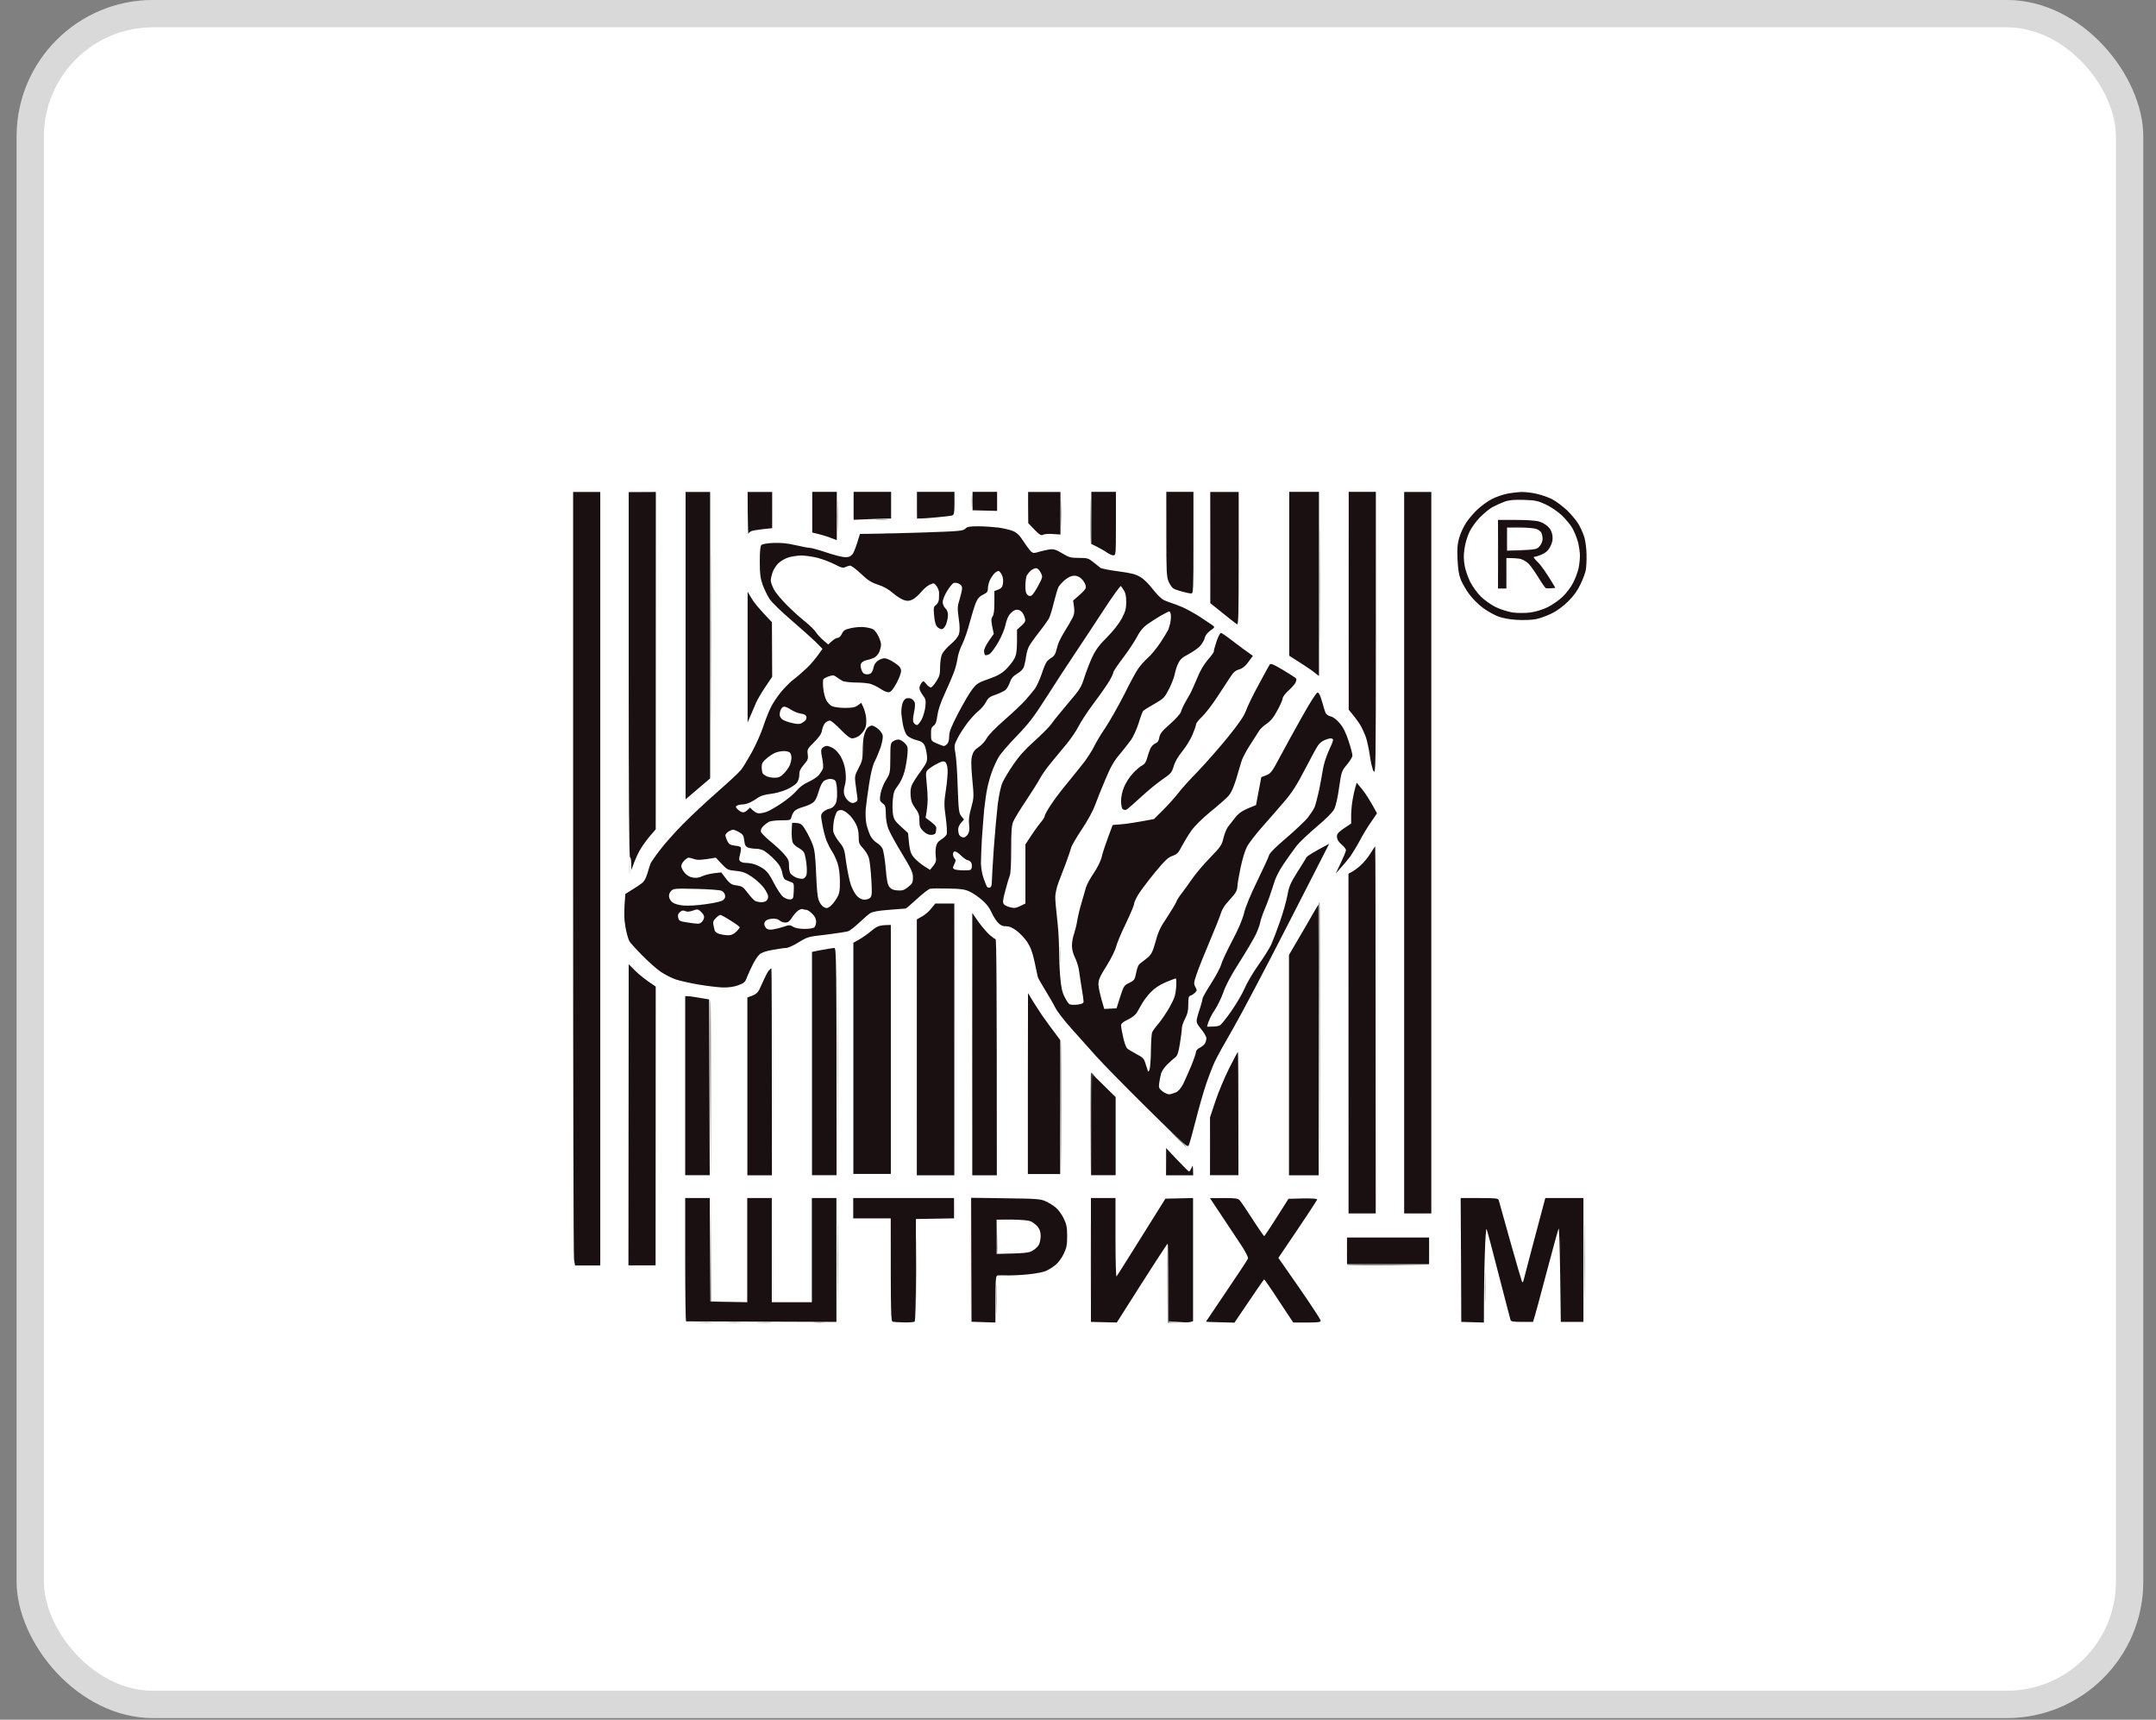<?xml version="1.0" encoding="UTF-8"?> <svg xmlns="http://www.w3.org/2000/svg" width="79" height="63" viewBox="0 0 79 63" fill="none"><rect x="0" y="0" width="79" height="63" fill="#808080" stroke="none"/><rect x="0.609" width="77.924" height="62.939" rx="5" fill="white"></rect><rect x="1.109" y="0.5" width="76.924" height="61.939" rx="4.5" stroke="#444444" stroke-opacity="0.2"></rect><path fill-rule="evenodd" clip-rule="evenodd" d="M21 31.973C21 39.641 21.014 46.016 21.033 46.141L21.071 46.36H21.995V18.023H21V31.973ZM23.037 24.7C23.037 29.107 23.051 31.387 23.084 31.405C23.113 31.415 23.131 31.526 23.131 31.647L23.136 31.87C23.288 31.433 23.406 31.196 23.501 31.056C23.591 30.912 23.747 30.703 23.847 30.591L24.027 30.381L24.031 18.023L23.037 18.028V24.7ZM25.121 23.653V29.283L26.021 28.516V18.023H25.121V23.653ZM27.399 18.824C27.404 19.266 27.413 19.596 27.423 19.559C27.432 19.517 27.489 19.47 27.546 19.452C27.607 19.433 27.797 19.401 27.977 19.382L28.294 19.349V18.023H27.394L27.399 18.824ZM29.762 18.763V19.508C30.075 19.582 30.279 19.642 30.411 19.694L30.662 19.787V18.019H29.762V18.763ZM31.278 18.53V19.042C31.922 19.014 32.23 19.005 32.377 19L32.652 18.996V18.019H31.278V18.53ZM33.599 18.507V18.996C33.836 18.996 34.111 18.973 34.357 18.949C34.603 18.926 34.845 18.898 34.887 18.884C34.958 18.861 34.973 18.796 34.973 18.437V18.019H33.599V18.507ZM35.636 18.358V18.693L36.536 18.717V18.019H35.636V18.358ZM37.672 18.591L37.677 19.163C38.089 19.605 38.137 19.633 38.217 19.591C38.269 19.563 38.435 19.549 38.582 19.563L38.857 19.582V18.023H37.672V18.591ZM39.989 18.973V19.926C40.301 20.08 40.462 20.173 40.547 20.233C40.633 20.294 40.742 20.345 40.794 20.345C40.889 20.345 40.889 20.312 40.889 19.182V18.019H39.989V18.973ZM42.736 19.568C42.736 20.931 42.745 21.136 42.821 21.308C42.868 21.415 42.944 21.527 42.996 21.559C43.048 21.592 43.2 21.643 43.328 21.676C43.46 21.713 43.602 21.741 43.65 21.741C43.726 21.741 43.73 21.62 43.73 19.88V18.019H42.736V19.568ZM44.346 20.057V22.095C45.061 22.672 45.294 22.853 45.327 22.872C45.379 22.9 45.388 22.462 45.388 20.466V18.023H44.346V20.057ZM47.24 21.02V24.021C47.771 24.356 48.017 24.523 48.126 24.607L48.33 24.765V18.019H47.24V21.02ZM49.419 22.011V25.998C49.66 26.287 49.788 26.464 49.855 26.58C49.921 26.696 50.011 26.896 50.054 27.022C50.096 27.152 50.163 27.455 50.196 27.697C50.229 27.939 50.291 28.19 50.333 28.255C50.409 28.362 50.414 28.041 50.414 23.197V18.019H49.419V22.011ZM51.451 31.238V44.452H52.446V18.023H51.451V31.238ZM55.216 18.088C55.06 18.121 54.814 18.205 54.672 18.279C54.53 18.349 54.297 18.517 54.155 18.647C54.013 18.777 53.824 18.996 53.729 19.14C53.634 19.28 53.516 19.531 53.469 19.698C53.402 19.931 53.388 20.108 53.407 20.489C53.421 20.834 53.454 21.052 53.526 21.234C53.582 21.373 53.724 21.62 53.843 21.778C53.961 21.936 54.189 22.164 54.354 22.281C54.515 22.397 54.767 22.537 54.908 22.588C55.07 22.648 55.335 22.695 55.595 22.709C55.832 22.723 56.14 22.709 56.282 22.681C56.424 22.653 56.68 22.56 56.85 22.476C57.04 22.388 57.272 22.216 57.457 22.034C57.66 21.834 57.803 21.639 57.911 21.406C58.002 21.22 58.087 20.987 58.106 20.885C58.125 20.782 58.139 20.531 58.134 20.326C58.134 20.122 58.096 19.838 58.058 19.698C58.016 19.554 57.921 19.335 57.845 19.21C57.774 19.079 57.575 18.847 57.414 18.689C57.248 18.535 57.002 18.354 56.865 18.284C56.727 18.214 56.481 18.13 56.32 18.093C56.154 18.051 55.903 18.023 55.761 18.023C55.619 18.028 55.373 18.056 55.216 18.088V18.088ZM55.122 18.381C55.302 18.316 55.472 18.302 55.832 18.312C56.254 18.326 56.344 18.344 56.637 18.479C56.832 18.572 57.078 18.74 57.229 18.879C57.371 19.019 57.547 19.228 57.618 19.354C57.689 19.48 57.779 19.708 57.822 19.861C57.859 20.015 57.892 20.238 57.892 20.359C57.892 20.48 57.869 20.689 57.84 20.824C57.812 20.959 57.722 21.197 57.642 21.35C57.566 21.504 57.391 21.732 57.258 21.862C57.125 21.988 56.879 22.16 56.708 22.244C56.519 22.337 56.273 22.411 56.069 22.439C55.865 22.462 55.624 22.462 55.43 22.439C55.259 22.411 54.989 22.327 54.814 22.244C54.643 22.164 54.402 21.988 54.269 21.862C54.136 21.732 53.961 21.49 53.876 21.327C53.791 21.159 53.696 20.885 53.668 20.722C53.63 20.503 53.625 20.326 53.663 20.094C53.687 19.912 53.767 19.647 53.838 19.498C53.904 19.349 54.075 19.112 54.212 18.968C54.35 18.828 54.553 18.656 54.672 18.586C54.79 18.521 54.994 18.428 55.122 18.381V18.381ZM35.37 19.368C35.285 19.452 35.167 19.461 33.807 19.508C33.002 19.535 32.154 19.554 31.927 19.554L31.51 19.559C31.368 20.043 31.288 20.238 31.236 20.303C31.16 20.392 31.098 20.415 30.961 20.41C30.857 20.41 30.553 20.331 30.279 20.238C30.004 20.145 29.734 20.071 29.677 20.071C29.616 20.071 29.384 20.024 29.156 19.973C28.858 19.903 28.631 19.88 28.351 19.889C28.119 19.898 27.939 19.931 27.901 19.963C27.858 20.01 27.84 20.187 27.84 20.568C27.84 21.011 27.858 21.173 27.944 21.42C28.005 21.583 28.119 21.825 28.204 21.95C28.29 22.076 28.649 22.425 29 22.723C29.35 23.025 29.753 23.384 29.89 23.518L30.137 23.77C29.89 24.128 29.706 24.342 29.564 24.472C29.422 24.607 29.213 24.789 29.095 24.877C28.976 24.965 28.763 25.175 28.621 25.347C28.479 25.519 28.299 25.789 28.228 25.947C28.152 26.105 28.029 26.422 27.953 26.654C27.877 26.883 27.693 27.292 27.546 27.562C27.399 27.827 27.224 28.116 27.157 28.199C27.091 28.288 26.703 28.646 26.3 29C25.898 29.353 25.32 29.893 25.021 30.195C24.723 30.498 24.339 30.926 24.178 31.145C24.012 31.359 23.861 31.582 23.837 31.633C23.818 31.684 23.766 31.843 23.724 31.991C23.671 32.173 23.605 32.289 23.52 32.354C23.449 32.41 23.283 32.522 23.15 32.601L22.913 32.75C22.857 33.425 22.866 33.662 22.918 33.96C22.956 34.188 23.027 34.43 23.07 34.495C23.113 34.555 23.316 34.783 23.529 34.997C23.738 35.211 24.036 35.477 24.192 35.588C24.349 35.695 24.605 35.83 24.761 35.881C24.917 35.932 25.291 36.016 25.59 36.067C25.888 36.119 26.286 36.165 26.466 36.175C26.698 36.179 26.873 36.156 27.049 36.095C27.266 36.012 27.304 35.984 27.371 35.798C27.418 35.681 27.513 35.472 27.584 35.332C27.655 35.188 27.764 35.025 27.825 34.969C27.901 34.895 28.053 34.844 28.313 34.797C28.521 34.76 28.744 34.727 28.811 34.727C28.877 34.727 29.081 34.634 29.26 34.523C29.587 34.323 29.606 34.313 30.279 34.239C30.658 34.192 31.018 34.136 31.084 34.113C31.15 34.085 31.33 33.946 31.487 33.797C31.643 33.653 31.823 33.494 31.889 33.453C31.97 33.401 32.183 33.359 32.576 33.331C32.889 33.304 33.163 33.285 33.182 33.285C33.201 33.285 33.386 33.127 33.594 32.936C33.803 32.741 34.021 32.573 34.082 32.559C34.139 32.545 34.442 32.541 34.755 32.55C35.224 32.559 35.361 32.582 35.536 32.666C35.655 32.722 35.854 32.857 35.981 32.969C36.138 33.099 36.256 33.257 36.332 33.425C36.394 33.564 36.502 33.736 36.574 33.806C36.664 33.899 36.744 33.936 36.862 33.932C36.981 33.932 37.09 33.978 37.241 34.09C37.36 34.174 37.535 34.36 37.63 34.495C37.758 34.69 37.824 34.858 37.904 35.216C37.961 35.472 38.014 35.723 38.023 35.774C38.032 35.825 38.156 36.044 38.293 36.263C38.426 36.477 38.596 36.77 38.667 36.914C38.738 37.054 38.999 37.389 39.24 37.659C39.482 37.933 39.894 38.394 40.154 38.682C40.415 38.975 41.277 39.85 42.068 40.632C43.366 41.912 43.513 42.047 43.555 41.963C43.584 41.912 43.697 41.502 43.811 41.055C43.925 40.604 44.095 40.008 44.19 39.729C44.285 39.446 44.431 39.069 44.512 38.892C44.597 38.71 44.905 38.157 45.194 37.659C45.483 37.156 46.392 35.435 47.212 33.829L48.704 30.912C48.097 31.228 47.903 31.359 47.875 31.405C47.851 31.452 47.695 31.698 47.534 31.954C47.283 32.354 47.231 32.475 47.174 32.796C47.136 33.001 47.017 33.429 46.904 33.75C46.795 34.067 46.648 34.444 46.587 34.588C46.525 34.727 46.307 35.072 46.108 35.355C45.909 35.635 45.682 36.021 45.601 36.216C45.521 36.407 45.298 36.784 45.109 37.054C44.924 37.319 44.735 37.556 44.687 37.57C44.645 37.589 44.521 37.608 44.417 37.608L44.228 37.612C44.285 37.375 44.394 37.17 44.507 37.007C44.616 36.84 44.758 36.547 44.825 36.356C44.9 36.123 45.094 35.751 45.407 35.263C45.668 34.853 45.938 34.392 46.013 34.239C46.084 34.085 46.16 33.885 46.175 33.797C46.189 33.704 46.274 33.466 46.359 33.262C46.449 33.057 46.572 32.699 46.643 32.471C46.733 32.164 46.838 31.945 47.032 31.656C47.179 31.438 47.387 31.145 47.496 31.005C47.605 30.861 47.946 30.54 48.249 30.284C48.618 29.971 48.833 29.753 48.893 29.632C48.945 29.53 49.026 29.176 49.068 28.846C49.154 28.264 49.158 28.246 49.357 28.009C49.466 27.878 49.556 27.729 49.556 27.678C49.556 27.627 49.495 27.385 49.414 27.143C49.31 26.827 49.215 26.64 49.087 26.492C48.978 26.361 48.851 26.268 48.761 26.245C48.671 26.226 48.59 26.166 48.566 26.105C48.543 26.05 48.486 25.859 48.438 25.687C48.379 25.476 48.325 25.37 48.278 25.37C48.235 25.37 48.012 25.719 47.704 26.268C47.425 26.762 47.06 27.427 46.89 27.748C46.61 28.274 46.563 28.334 46.402 28.399L46.217 28.469L46.023 29.493C45.526 29.684 45.417 29.763 45.27 29.939C45.166 30.07 45.038 30.233 44.99 30.298C44.938 30.368 44.867 30.549 44.829 30.703C44.773 30.954 44.73 31.019 44.337 31.424C44.1 31.666 43.801 32.019 43.669 32.215C43.536 32.406 43.361 32.648 43.281 32.75C43.2 32.852 43.115 32.987 43.096 33.052C43.072 33.113 42.92 33.364 42.759 33.611C42.518 33.964 42.437 34.136 42.343 34.495C42.238 34.862 42.196 34.955 42.058 35.076C41.968 35.151 41.845 35.244 41.788 35.286C41.717 35.332 41.67 35.439 41.632 35.635C41.58 35.895 41.561 35.919 41.376 36.007C41.192 36.095 41.173 36.119 41.045 36.519L40.912 36.938L40.462 36.961C40.301 36.435 40.254 36.188 40.249 36.067C40.249 35.886 40.297 35.784 40.547 35.383C40.709 35.123 40.865 34.811 40.893 34.69C40.922 34.569 41.078 34.188 41.248 33.843C41.414 33.494 41.552 33.173 41.552 33.122C41.552 33.071 41.623 32.913 41.708 32.773C41.793 32.629 42.068 32.271 42.314 31.968C42.684 31.521 42.797 31.41 42.963 31.354C43.138 31.289 43.181 31.242 43.309 30.991C43.394 30.833 43.55 30.577 43.659 30.423C43.773 30.261 44.067 29.972 44.351 29.739C44.621 29.521 44.914 29.265 45 29.172C45.109 29.051 45.194 28.869 45.294 28.548C45.369 28.297 45.455 28.013 45.483 27.911C45.507 27.808 45.649 27.534 45.795 27.306C45.942 27.073 46.099 26.831 46.137 26.771C46.175 26.706 46.298 26.589 46.411 26.515C46.558 26.413 46.672 26.278 46.804 26.026C46.913 25.831 46.999 25.636 46.999 25.584C46.999 25.533 47.093 25.407 47.207 25.305C47.321 25.203 47.439 25.068 47.468 25.012C47.496 24.956 47.51 24.886 47.496 24.863C47.482 24.835 47.269 24.696 47.017 24.547C46.639 24.323 46.553 24.291 46.52 24.351C46.496 24.389 46.312 24.724 46.113 25.096C45.909 25.463 45.706 25.891 45.653 26.04C45.578 26.24 45.407 26.492 44.986 27.013C44.673 27.399 44.18 27.957 43.896 28.255C43.607 28.548 43.276 28.916 43.162 29.069C43.044 29.218 42.802 29.493 42.617 29.674L42.286 30.005C41.627 30.13 41.286 30.181 41.102 30.195L40.77 30.223C40.495 30.954 40.391 31.27 40.367 31.401C40.334 31.535 40.221 31.773 40.079 31.982C39.946 32.173 39.818 32.415 39.79 32.517C39.761 32.62 39.69 32.871 39.629 33.076C39.567 33.28 39.496 33.574 39.472 33.727C39.449 33.88 39.392 34.099 39.354 34.216C39.311 34.327 39.278 34.523 39.278 34.644C39.278 34.783 39.321 34.946 39.392 35.086C39.453 35.207 39.52 35.421 39.539 35.565C39.558 35.705 39.6 35.998 39.638 36.216C39.676 36.43 39.704 36.644 39.704 36.691C39.704 36.751 39.652 36.779 39.482 36.803C39.359 36.817 39.221 36.812 39.183 36.784C39.145 36.761 39.065 36.635 39.003 36.51C38.918 36.342 38.88 36.156 38.847 35.774C38.823 35.49 38.804 35.02 38.804 34.727C38.804 34.43 38.771 33.941 38.733 33.634C38.696 33.327 38.667 32.978 38.667 32.866C38.667 32.75 38.715 32.517 38.776 32.354C38.838 32.187 38.965 31.852 39.06 31.61C39.15 31.363 39.236 31.112 39.25 31.052C39.264 30.986 39.434 30.693 39.629 30.4C39.846 30.079 40.045 29.712 40.126 29.493C40.202 29.288 40.372 28.855 40.51 28.539C40.694 28.097 40.818 27.878 41.026 27.636C41.173 27.459 41.362 27.218 41.447 27.101C41.528 26.98 41.656 26.706 41.722 26.492C41.788 26.273 41.864 26.073 41.883 26.05C41.902 26.022 42.087 25.905 42.295 25.789C42.651 25.584 42.674 25.556 42.84 25.231C42.935 25.04 43.025 24.803 43.044 24.7C43.063 24.598 43.115 24.421 43.167 24.314C43.243 24.156 43.314 24.086 43.55 23.965C43.707 23.881 43.901 23.746 43.977 23.663C44.048 23.579 44.128 23.444 44.147 23.365C44.166 23.276 44.247 23.174 44.351 23.1C44.521 22.979 44.521 22.974 44.422 22.9C44.37 22.862 44.161 22.723 43.967 22.597C43.773 22.471 43.484 22.313 43.328 22.244C43.172 22.178 42.992 22.109 42.925 22.09C42.859 22.071 42.736 22.025 42.646 21.983C42.556 21.941 42.385 21.769 42.243 21.587C42.106 21.406 41.912 21.21 41.788 21.141C41.618 21.034 41.462 20.997 40.983 20.931C40.656 20.89 40.358 20.829 40.32 20.801C40.282 20.768 40.164 20.675 40.06 20.592C39.884 20.452 39.846 20.438 39.539 20.438C39.24 20.438 39.179 20.424 38.923 20.271C38.7 20.136 38.605 20.108 38.473 20.126C38.383 20.136 38.208 20.178 38.089 20.21C37.895 20.271 37.857 20.271 37.786 20.21C37.739 20.168 37.616 20.005 37.507 19.838C37.365 19.615 37.265 19.517 37.123 19.456C37.019 19.41 36.773 19.354 36.578 19.326C36.384 19.303 36.053 19.28 35.844 19.28C35.527 19.28 35.446 19.294 35.37 19.368V19.368ZM28.896 20.419C29.019 20.382 29.227 20.354 29.355 20.35C29.488 20.35 29.753 20.387 29.947 20.433C30.141 20.485 30.43 20.592 30.587 20.675C30.828 20.801 30.89 20.815 30.98 20.773C31.037 20.745 31.117 20.722 31.155 20.722C31.193 20.722 31.373 20.852 31.548 21.02C31.799 21.257 31.927 21.341 32.173 21.42C32.377 21.485 32.566 21.592 32.718 21.727C32.851 21.839 33.031 21.955 33.121 21.983C33.253 22.025 33.32 22.02 33.443 21.96C33.528 21.918 33.665 21.792 33.755 21.685C33.841 21.578 33.983 21.457 34.068 21.42C34.219 21.35 34.229 21.355 34.314 21.466C34.362 21.527 34.404 21.634 34.409 21.699C34.409 21.76 34.409 21.876 34.404 21.955C34.395 22.034 34.352 22.122 34.295 22.164C34.21 22.225 34.201 22.262 34.229 22.56C34.248 22.774 34.286 22.913 34.343 22.965C34.385 23.011 34.461 23.049 34.508 23.049C34.556 23.049 34.617 22.979 34.66 22.886C34.698 22.793 34.731 22.644 34.736 22.546C34.736 22.428 34.703 22.34 34.636 22.281C34.58 22.225 34.542 22.127 34.542 22.048C34.546 21.969 34.617 21.792 34.703 21.653C34.793 21.508 34.897 21.378 34.94 21.359C34.982 21.341 35.072 21.35 35.134 21.383C35.219 21.425 35.257 21.476 35.252 21.559C35.252 21.62 35.209 21.802 35.162 21.955C35.082 22.206 35.077 22.271 35.129 22.653C35.172 22.951 35.172 23.114 35.138 23.23C35.105 23.328 34.992 23.472 34.835 23.602C34.698 23.718 34.556 23.881 34.518 23.965C34.48 24.049 34.447 24.254 34.447 24.43C34.447 24.7 34.428 24.775 34.305 24.965C34.229 25.087 34.139 25.184 34.106 25.184C34.073 25.184 33.997 25.128 33.94 25.058C33.836 24.933 33.831 24.933 33.76 25.026C33.722 25.077 33.689 25.161 33.689 25.212C33.689 25.263 33.746 25.375 33.812 25.468C33.921 25.608 33.931 25.659 33.907 25.887C33.893 26.026 33.831 26.236 33.774 26.352C33.713 26.464 33.637 26.561 33.599 26.561C33.566 26.561 33.509 26.524 33.481 26.478C33.443 26.422 33.447 26.324 33.49 26.105C33.528 25.943 33.538 25.775 33.514 25.729C33.495 25.677 33.438 25.622 33.395 25.598C33.348 25.575 33.267 25.57 33.215 25.584C33.163 25.594 33.102 25.668 33.073 25.756C33.045 25.84 33.026 25.98 33.026 26.073C33.026 26.161 33.054 26.371 33.083 26.538C33.116 26.71 33.182 26.883 33.239 26.943C33.291 27.003 33.443 27.078 33.571 27.11C33.755 27.157 33.822 27.199 33.879 27.306C33.912 27.38 33.954 27.548 33.964 27.678C33.983 27.892 33.968 27.929 33.751 28.236C33.618 28.413 33.476 28.632 33.429 28.725C33.372 28.837 33.353 28.958 33.367 29.144C33.381 29.339 33.419 29.446 33.538 29.609C33.665 29.781 33.689 29.86 33.689 30.061C33.689 30.27 33.708 30.326 33.831 30.447C33.926 30.54 34.021 30.586 34.115 30.586C34.201 30.586 34.267 30.554 34.281 30.517C34.295 30.475 34.305 30.395 34.309 30.34C34.309 30.27 34.243 30.191 33.916 29.958L33.954 29.726C33.973 29.595 33.992 29.395 33.992 29.283C33.992 29.167 33.978 28.893 33.954 28.678C33.916 28.306 33.921 28.274 34.011 28.19C34.068 28.139 34.21 28.041 34.333 27.981C34.504 27.887 34.57 27.874 34.632 27.916C34.679 27.948 34.712 28.046 34.722 28.195C34.731 28.316 34.703 28.651 34.66 28.934C34.589 29.395 34.589 29.493 34.655 29.958C34.693 30.237 34.707 30.512 34.688 30.563C34.669 30.614 34.58 30.698 34.489 30.754C34.371 30.828 34.319 30.898 34.295 31.033C34.276 31.131 34.276 31.298 34.291 31.401C34.314 31.554 34.295 31.61 34.078 31.866L33.855 31.726C33.732 31.647 33.561 31.503 33.481 31.405C33.358 31.252 33.329 31.177 33.272 30.517L33.017 30.284C32.799 30.088 32.751 30.014 32.723 29.842C32.699 29.726 32.699 29.483 32.713 29.307C32.737 29.032 32.77 28.944 32.907 28.772C33.002 28.641 33.097 28.441 33.144 28.26C33.187 28.092 33.234 27.818 33.249 27.655C33.272 27.371 33.263 27.338 33.149 27.222C33.083 27.152 32.979 27.092 32.922 27.092C32.86 27.092 32.77 27.125 32.718 27.162C32.633 27.218 32.623 27.283 32.623 27.776C32.619 28.311 32.614 28.334 32.472 28.562C32.391 28.688 32.301 28.902 32.273 29.037C32.244 29.172 32.235 29.307 32.254 29.339C32.273 29.372 32.325 29.423 32.372 29.456C32.439 29.502 32.458 29.577 32.458 29.819C32.458 30 32.495 30.214 32.552 30.363C32.604 30.498 32.827 30.907 33.05 31.27C33.395 31.843 33.452 31.963 33.452 32.145C33.452 32.327 33.433 32.368 33.277 32.494C33.13 32.61 33.064 32.634 32.889 32.62C32.732 32.61 32.661 32.578 32.59 32.494C32.519 32.401 32.491 32.243 32.453 31.796C32.424 31.475 32.372 31.154 32.334 31.084C32.301 31.014 32.206 30.921 32.126 30.875C32.045 30.828 31.941 30.712 31.889 30.61C31.842 30.507 31.776 30.316 31.747 30.191C31.719 30.056 31.709 29.819 31.723 29.632C31.742 29.451 31.794 29.037 31.847 28.711C31.908 28.325 31.974 28.041 32.05 27.897C32.112 27.776 32.211 27.539 32.268 27.376C32.325 27.199 32.358 27.017 32.344 26.943C32.33 26.873 32.254 26.762 32.173 26.701C32.098 26.636 31.993 26.58 31.951 26.58C31.903 26.58 31.832 26.617 31.785 26.664C31.742 26.706 31.686 26.841 31.657 26.957C31.629 27.069 31.61 27.32 31.61 27.515C31.61 27.813 31.586 27.901 31.458 28.143C31.33 28.381 31.316 28.451 31.34 28.655C31.354 28.781 31.382 28.986 31.401 29.111C31.434 29.316 31.43 29.344 31.335 29.39C31.255 29.432 31.207 29.428 31.112 29.363C31.046 29.316 30.97 29.214 30.942 29.13C30.909 29.023 30.913 28.921 30.956 28.772C30.999 28.623 31.003 28.469 30.98 28.26C30.956 28.069 30.895 27.869 30.814 27.729C30.743 27.604 30.62 27.464 30.539 27.418C30.463 27.371 30.355 27.329 30.302 27.325C30.25 27.325 30.175 27.357 30.137 27.399C30.075 27.464 30.075 27.52 30.127 27.776C30.16 27.939 30.17 28.106 30.156 28.153C30.137 28.199 30.08 28.297 30.023 28.371C29.966 28.451 29.8 28.562 29.639 28.637C29.45 28.72 29.298 28.832 29.18 28.976C29.081 29.093 28.834 29.297 28.635 29.428C28.432 29.563 28.2 29.698 28.114 29.73C28.029 29.767 27.896 29.795 27.816 29.795C27.731 29.795 27.641 29.753 27.484 29.586L27.38 29.684C27.304 29.753 27.243 29.772 27.176 29.749C27.124 29.73 27.049 29.674 27.011 29.632C26.949 29.563 26.949 29.549 27.011 29.511C27.049 29.488 27.143 29.47 27.214 29.47C27.285 29.47 27.413 29.432 27.498 29.39C27.584 29.349 27.712 29.27 27.787 29.214C27.873 29.153 28.038 29.107 28.237 29.083C28.408 29.065 28.678 28.99 28.829 28.921C28.986 28.851 29.151 28.739 29.199 28.678C29.251 28.609 29.289 28.488 29.289 28.385C29.284 28.25 29.327 28.167 29.455 28.013C29.606 27.836 29.62 27.794 29.597 27.632C29.573 27.455 29.587 27.431 29.829 27.19C30.023 26.994 30.099 26.887 30.122 26.748C30.141 26.645 30.194 26.524 30.241 26.478C30.288 26.431 30.364 26.399 30.411 26.399C30.454 26.399 30.629 26.547 30.8 26.724C31.018 26.952 31.146 27.045 31.226 27.05C31.292 27.05 31.406 27.008 31.477 26.957C31.548 26.906 31.643 26.794 31.686 26.71C31.738 26.603 31.752 26.487 31.738 26.305C31.723 26.161 31.681 25.98 31.558 25.747L31.43 25.84C31.326 25.915 31.226 25.933 30.956 25.933C30.762 25.933 30.553 25.901 30.483 25.868C30.411 25.831 30.317 25.733 30.274 25.645C30.231 25.561 30.179 25.366 30.165 25.212C30.151 25.058 30.151 24.91 30.17 24.882C30.194 24.854 30.284 24.807 30.373 24.775C30.516 24.728 30.558 24.733 30.653 24.803C30.715 24.849 30.809 24.91 30.866 24.942C30.923 24.975 31.127 24.998 31.321 25.003C31.515 25.003 31.761 25.021 31.866 25.045C31.97 25.073 32.145 25.156 32.259 25.231C32.368 25.31 32.505 25.366 32.566 25.361C32.642 25.352 32.718 25.263 32.851 25.026C32.96 24.821 33.021 24.649 33.017 24.561C33.007 24.458 32.95 24.393 32.765 24.272C32.638 24.184 32.477 24.114 32.41 24.114C32.344 24.114 32.235 24.156 32.164 24.207C32.083 24.267 32.022 24.361 32.008 24.454C31.993 24.537 31.951 24.631 31.913 24.663C31.875 24.696 31.79 24.71 31.723 24.7C31.638 24.682 31.591 24.631 31.558 24.514C31.524 24.393 31.524 24.328 31.572 24.277C31.605 24.24 31.695 24.193 31.771 24.179C31.851 24.165 31.965 24.123 32.031 24.095C32.098 24.063 32.183 23.965 32.221 23.877C32.254 23.793 32.287 23.667 32.282 23.607C32.282 23.542 32.235 23.397 32.178 23.29C32.126 23.183 32.036 23.072 31.984 23.049C31.932 23.02 31.79 22.988 31.667 22.974C31.543 22.96 31.321 22.979 31.179 23.011C30.961 23.062 30.909 23.09 30.847 23.221C30.805 23.314 30.743 23.369 30.681 23.369C30.629 23.374 30.535 23.425 30.35 23.611L30.17 23.458C30.066 23.369 29.947 23.239 29.9 23.165C29.852 23.086 29.677 22.913 29.516 22.783C29.35 22.653 29.047 22.383 28.844 22.178C28.64 21.978 28.422 21.713 28.356 21.592C28.294 21.471 28.242 21.322 28.242 21.266C28.242 21.21 28.27 21.08 28.304 20.978C28.337 20.875 28.432 20.722 28.517 20.638C28.602 20.555 28.768 20.457 28.896 20.419V20.419ZM37.781 20.894C37.838 20.852 37.919 20.815 37.966 20.815C38.014 20.815 38.084 20.88 38.132 20.973C38.212 21.136 38.212 21.136 38.047 21.448C37.957 21.62 37.848 21.783 37.805 21.811C37.743 21.848 37.706 21.843 37.649 21.792C37.592 21.741 37.568 21.643 37.573 21.453C37.573 21.304 37.597 21.136 37.625 21.08C37.658 21.024 37.725 20.941 37.781 20.894V20.894ZM36.436 21.006C36.498 20.95 36.569 20.908 36.597 20.917C36.626 20.927 36.678 20.997 36.716 21.071C36.754 21.155 36.768 21.276 36.749 21.383C36.725 21.522 36.697 21.564 36.436 21.653V22.071C36.436 22.36 36.417 22.518 36.365 22.593C36.308 22.681 36.308 22.737 36.413 23.221L36.237 23.472C36.138 23.611 36.057 23.779 36.057 23.849C36.057 23.919 36.081 23.988 36.105 24.002C36.133 24.012 36.199 23.993 36.261 23.96C36.318 23.923 36.46 23.732 36.578 23.528C36.692 23.328 36.81 23.049 36.839 22.909C36.867 22.765 36.929 22.597 36.976 22.537C37.019 22.471 37.104 22.392 37.161 22.364C37.241 22.327 37.294 22.327 37.374 22.364C37.44 22.397 37.507 22.495 37.54 22.597C37.597 22.774 37.592 22.783 37.265 23.067V23.509C37.26 23.867 37.241 23.988 37.161 24.142C37.104 24.244 36.967 24.416 36.858 24.523C36.702 24.672 36.55 24.761 36.228 24.872C35.844 25.007 35.783 25.045 35.622 25.259C35.522 25.384 35.295 25.775 35.11 26.129C34.845 26.64 34.779 26.813 34.779 26.98C34.779 27.106 34.75 27.213 34.703 27.259C34.665 27.297 34.613 27.329 34.584 27.329C34.561 27.329 34.447 27.287 34.328 27.236C34.115 27.143 34.115 27.138 34.115 26.896C34.111 26.701 34.13 26.64 34.21 26.585C34.286 26.529 34.319 26.441 34.347 26.212C34.376 26.008 34.461 25.752 34.613 25.422C34.736 25.152 34.887 24.807 34.944 24.654C35.006 24.5 35.067 24.258 35.086 24.119C35.105 23.974 35.186 23.737 35.266 23.584C35.342 23.43 35.465 23.072 35.536 22.793C35.612 22.509 35.712 22.188 35.759 22.076C35.821 21.927 35.892 21.848 36.024 21.783C36.171 21.713 36.199 21.671 36.199 21.559C36.199 21.48 36.228 21.35 36.266 21.266C36.304 21.183 36.379 21.066 36.436 21.006V21.006ZM39.022 21.243C39.15 21.141 39.259 21.09 39.363 21.09C39.463 21.09 39.558 21.131 39.633 21.21C39.7 21.271 39.766 21.383 39.78 21.453C39.809 21.564 39.78 21.606 39.321 22.002L39.354 22.234C39.378 22.406 39.363 22.504 39.302 22.63C39.259 22.718 39.131 22.937 39.018 23.118C38.909 23.295 38.795 23.514 38.767 23.607C38.743 23.695 38.7 23.83 38.681 23.905C38.658 23.979 38.591 24.063 38.535 24.091C38.482 24.119 38.402 24.184 38.359 24.235C38.317 24.286 38.231 24.495 38.165 24.7C38.094 24.905 37.985 25.142 37.919 25.235C37.848 25.324 37.696 25.51 37.578 25.645C37.459 25.78 37.109 26.11 36.806 26.375C36.46 26.678 36.214 26.934 36.152 27.05C36.1 27.152 35.972 27.292 35.868 27.362C35.726 27.455 35.659 27.539 35.622 27.678C35.579 27.818 35.579 28.027 35.626 28.539C35.688 29.186 35.688 29.223 35.588 29.586C35.513 29.851 35.489 30.023 35.508 30.2C35.532 30.372 35.517 30.479 35.465 30.563C35.427 30.623 35.356 30.679 35.314 30.679C35.266 30.679 35.205 30.651 35.172 30.619C35.138 30.586 35.11 30.488 35.11 30.4C35.11 30.293 35.153 30.195 35.323 30.023L35.224 29.898C35.134 29.781 35.124 29.688 35.091 28.818C35.077 28.292 35.039 27.739 35.006 27.585C34.958 27.32 34.963 27.292 35.086 27.05C35.157 26.906 35.318 26.654 35.442 26.492C35.569 26.324 35.754 26.124 35.854 26.045C35.953 25.966 36.076 25.822 36.128 25.719C36.209 25.566 36.266 25.519 36.493 25.445C36.64 25.394 36.796 25.314 36.848 25.273C36.896 25.231 36.967 25.105 37.005 24.993C37.057 24.845 37.128 24.765 37.275 24.677C37.403 24.602 37.492 24.509 37.521 24.421C37.545 24.342 37.583 24.174 37.597 24.049C37.616 23.919 37.663 23.751 37.706 23.677C37.748 23.598 37.914 23.36 38.08 23.151C38.246 22.941 38.407 22.709 38.444 22.639C38.478 22.569 38.558 22.313 38.615 22.071C38.677 21.825 38.752 21.573 38.781 21.513C38.814 21.448 38.923 21.327 39.022 21.243V21.243ZM40.874 21.708C40.974 21.573 41.059 21.466 41.069 21.466C41.073 21.466 41.121 21.532 41.173 21.615C41.244 21.722 41.267 21.848 41.267 22.057C41.267 22.299 41.239 22.397 41.102 22.662C40.993 22.858 40.789 23.118 40.557 23.351C40.278 23.63 40.15 23.802 40.022 24.072C39.932 24.263 39.804 24.598 39.733 24.817C39.619 25.18 39.572 25.254 39.131 25.77C38.871 26.078 38.596 26.413 38.53 26.515C38.459 26.617 38.179 26.901 37.909 27.143C37.568 27.445 37.331 27.711 37.133 28.004C36.976 28.232 36.801 28.525 36.739 28.655C36.673 28.799 36.607 29.102 36.559 29.47C36.522 29.786 36.455 30.521 36.413 31.098C36.375 31.67 36.342 32.219 36.342 32.317C36.342 32.434 36.318 32.499 36.27 32.517C36.233 32.526 36.185 32.513 36.161 32.48C36.143 32.447 36.086 32.308 36.038 32.168C35.986 32.024 35.948 31.787 35.944 31.633C35.944 31.48 35.958 31.079 35.977 30.749C36.001 30.414 36.038 29.921 36.062 29.656C36.09 29.386 36.143 29.023 36.181 28.851C36.218 28.678 36.294 28.404 36.356 28.246C36.413 28.088 36.522 27.855 36.593 27.734C36.664 27.613 36.962 27.264 37.256 26.962C37.706 26.496 37.876 26.273 38.364 25.51C38.681 25.012 39.16 24.277 39.43 23.877C39.7 23.477 40.093 22.876 40.306 22.551C40.519 22.22 40.775 21.843 40.874 21.708V21.708ZM42.523 22.56C42.679 22.471 42.826 22.397 42.845 22.397C42.868 22.397 42.892 22.453 42.901 22.523C42.911 22.593 42.901 22.723 42.883 22.816C42.859 22.904 42.826 23.02 42.807 23.072C42.783 23.123 42.655 23.332 42.523 23.537C42.385 23.742 42.182 23.993 42.063 24.095C41.95 24.198 41.788 24.375 41.708 24.491C41.627 24.602 41.395 25.035 41.192 25.445C40.983 25.854 40.671 26.408 40.491 26.678C40.311 26.943 40.126 27.259 40.074 27.376C40.022 27.487 39.865 27.729 39.733 27.911C39.596 28.088 39.316 28.432 39.117 28.678C38.913 28.921 38.643 29.274 38.516 29.47C38.388 29.66 38.283 29.846 38.283 29.888C38.283 29.925 38.212 30.042 38.122 30.144C38.037 30.247 37.876 30.465 37.573 30.935V33.099L37.383 33.192C37.232 33.266 37.161 33.276 37.019 33.238C36.919 33.215 36.815 33.164 36.782 33.122C36.735 33.062 36.744 32.969 36.839 32.62C36.9 32.382 36.976 32.131 37.005 32.061C37.033 31.987 37.052 31.587 37.052 31.107C37.052 30.447 37.066 30.242 37.128 30.098C37.17 29.995 37.383 29.646 37.597 29.33C37.81 29.009 38.042 28.641 38.108 28.516C38.175 28.385 38.359 28.125 38.52 27.934C38.681 27.739 38.942 27.427 39.098 27.236C39.254 27.041 39.444 26.762 39.52 26.608C39.596 26.454 39.851 26.064 40.088 25.747C40.33 25.426 40.585 25.058 40.656 24.933C40.732 24.803 40.794 24.668 40.794 24.631C40.798 24.589 40.96 24.351 41.154 24.095C41.348 23.84 41.575 23.495 41.661 23.332C41.765 23.128 41.879 22.988 42.025 22.881C42.144 22.797 42.366 22.653 42.523 22.56V22.56ZM28.621 25.975C28.649 25.924 28.701 25.887 28.739 25.887C28.782 25.887 28.891 25.938 28.991 26.003C29.085 26.064 29.246 26.129 29.346 26.143C29.459 26.157 29.53 26.194 29.545 26.245C29.559 26.292 29.545 26.357 29.512 26.389C29.478 26.427 29.407 26.473 29.355 26.501C29.294 26.529 29.185 26.529 29.024 26.487C28.896 26.459 28.739 26.403 28.683 26.366C28.616 26.329 28.574 26.254 28.569 26.185C28.569 26.119 28.588 26.022 28.621 25.975V25.975ZM48.533 27.115C48.614 27.078 48.718 27.05 48.765 27.05C48.808 27.05 48.846 27.073 48.846 27.106C48.851 27.138 48.775 27.325 48.68 27.525C48.59 27.725 48.495 28.023 48.472 28.199C48.443 28.371 48.382 28.716 48.33 28.967C48.273 29.218 48.202 29.488 48.169 29.572C48.131 29.656 48.017 29.828 47.917 29.958C47.813 30.084 47.458 30.419 47.127 30.703C46.748 31.024 46.516 31.256 46.501 31.331C46.487 31.391 46.293 31.81 46.075 32.261C45.829 32.759 45.639 33.22 45.582 33.457C45.516 33.715 45.369 34.056 45.142 34.481C44.957 34.834 44.777 35.216 44.749 35.332C44.716 35.444 44.55 35.76 44.375 36.03C44.204 36.295 44.062 36.547 44.062 36.589C44.062 36.626 44.024 36.77 43.977 36.914C43.929 37.054 43.873 37.235 43.858 37.319C43.83 37.449 43.854 37.505 44.015 37.705C44.119 37.831 44.204 37.98 44.204 38.031C44.204 38.082 44.185 38.166 44.157 38.217C44.133 38.268 44.048 38.338 43.967 38.38C43.892 38.417 43.825 38.482 43.825 38.529C43.825 38.575 43.749 38.799 43.655 39.031C43.56 39.259 43.427 39.562 43.356 39.706C43.268 39.874 43.178 39.977 43.086 40.018C43.011 40.05 42.906 40.083 42.854 40.088C42.797 40.097 42.688 40.046 42.603 39.985C42.466 39.878 42.452 39.846 42.475 39.683C42.489 39.58 42.518 39.422 42.542 39.334C42.57 39.241 42.669 39.092 42.769 38.999C42.868 38.901 42.996 38.785 43.058 38.743C43.143 38.673 43.181 38.566 43.233 38.24C43.271 38.008 43.304 37.757 43.304 37.682C43.304 37.603 43.356 37.44 43.423 37.319C43.513 37.147 43.541 37.031 43.541 36.798C43.541 36.547 43.555 36.491 43.626 36.472C43.669 36.458 43.745 36.412 43.787 36.365C43.863 36.291 43.863 36.272 43.801 36.156C43.735 36.039 43.74 35.998 43.854 35.667C43.92 35.467 44.133 34.941 44.322 34.495C44.512 34.043 44.697 33.583 44.73 33.471C44.763 33.355 44.858 33.187 44.938 33.099C45.019 33.006 45.147 32.866 45.213 32.782C45.294 32.689 45.341 32.573 45.341 32.48C45.341 32.396 45.393 32.089 45.455 31.796C45.516 31.498 45.62 31.154 45.687 31.028C45.753 30.898 46.013 30.558 46.274 30.265C46.53 29.977 46.894 29.558 47.084 29.335C47.344 29.032 47.524 28.748 47.813 28.19C48.026 27.78 48.24 27.385 48.292 27.311C48.339 27.236 48.448 27.148 48.533 27.115V27.115ZM28.408 27.576C28.488 27.543 28.626 27.515 28.716 27.515C28.806 27.511 28.91 27.539 28.943 27.571C28.976 27.604 29 27.688 29 27.757C29 27.827 28.971 27.953 28.938 28.036C28.901 28.12 28.806 28.255 28.721 28.339C28.602 28.46 28.526 28.492 28.38 28.492C28.28 28.492 28.147 28.465 28.09 28.437C28.029 28.409 27.967 28.362 27.948 28.334C27.93 28.302 27.91 28.204 27.91 28.106C27.91 27.962 27.944 27.906 28.09 27.785C28.185 27.701 28.332 27.608 28.408 27.576ZM30.198 28.604C30.255 28.567 30.355 28.534 30.421 28.534C30.487 28.534 30.568 28.558 30.601 28.595C30.639 28.627 30.667 28.79 30.672 29.004C30.677 29.26 30.658 29.386 30.596 29.479C30.553 29.553 30.459 29.618 30.388 29.628C30.317 29.642 30.212 29.698 30.16 29.749C30.07 29.842 30.07 29.86 30.132 30.205C30.165 30.4 30.236 30.665 30.284 30.796C30.336 30.921 30.426 31.098 30.487 31.191C30.549 31.279 30.634 31.466 30.686 31.61C30.743 31.777 30.771 32.005 30.776 32.285C30.776 32.648 30.762 32.727 30.658 32.908C30.591 33.02 30.487 33.15 30.421 33.201C30.326 33.276 30.284 33.28 30.198 33.238C30.137 33.211 30.056 33.113 30.014 33.015C29.957 32.889 29.928 32.606 29.905 32.005C29.876 31.317 29.848 31.121 29.767 30.912C29.71 30.768 29.597 30.54 29.512 30.4C29.369 30.168 29.341 30.144 29.024 30.144L29.009 30.447C29.005 30.61 29.019 30.8 29.047 30.865C29.071 30.926 29.17 31.014 29.26 31.061C29.35 31.107 29.445 31.191 29.469 31.247C29.492 31.303 29.53 31.48 29.549 31.633C29.568 31.787 29.568 31.968 29.554 32.038C29.535 32.112 29.483 32.178 29.426 32.191C29.374 32.201 29.256 32.182 29.166 32.145C29.076 32.103 28.981 32.033 28.953 31.982C28.929 31.931 28.905 31.796 28.91 31.689C28.91 31.526 28.877 31.456 28.725 31.284C28.626 31.168 28.398 30.959 28.223 30.819C28.053 30.675 27.896 30.521 27.882 30.47C27.868 30.409 27.896 30.335 27.967 30.265C28.029 30.205 28.119 30.135 28.171 30.107C28.223 30.079 28.427 30.051 28.621 30.051C28.971 30.051 28.971 30.047 29.005 29.912C29.028 29.832 29.081 29.735 29.128 29.698C29.175 29.656 29.308 29.595 29.426 29.563C29.545 29.53 29.701 29.465 29.772 29.414C29.867 29.349 29.924 29.246 29.995 29.004C30.058 28.787 30.126 28.654 30.198 28.604V28.604ZM30.691 29.712C30.733 29.679 30.814 29.665 30.871 29.684C30.923 29.698 31.032 29.767 31.108 29.842C31.188 29.912 31.297 30.061 31.354 30.172C31.43 30.312 31.463 30.461 31.463 30.642C31.463 30.884 31.482 30.926 31.629 31.084C31.719 31.182 31.818 31.345 31.842 31.447C31.87 31.549 31.908 31.894 31.927 32.219C31.956 32.708 31.951 32.815 31.889 32.885C31.851 32.927 31.757 32.959 31.676 32.959C31.586 32.959 31.491 32.913 31.406 32.829C31.335 32.759 31.236 32.578 31.179 32.424C31.127 32.271 31.051 31.903 31.008 31.61C30.942 31.103 30.928 31.061 30.748 30.842C30.643 30.712 30.549 30.544 30.535 30.47C30.52 30.391 30.53 30.205 30.558 30.051C30.591 29.888 30.648 29.744 30.691 29.712V29.712ZM26.684 30.47C26.745 30.428 26.831 30.395 26.869 30.395C26.906 30.4 27.011 30.442 27.096 30.493C27.224 30.568 27.252 30.619 27.271 30.796C27.29 30.963 27.319 31.01 27.413 31.052C27.48 31.075 27.612 31.093 27.712 31.093C27.806 31.093 27.939 31.131 28.005 31.172C28.072 31.214 28.195 31.312 28.285 31.396C28.37 31.475 28.488 31.601 28.541 31.68C28.597 31.754 28.654 31.898 28.668 31.996C28.683 32.099 28.725 32.196 28.763 32.219C28.801 32.243 28.896 32.28 28.967 32.308C29.09 32.35 29.095 32.364 29.085 32.643C29.071 32.913 29.066 32.936 28.953 32.95C28.881 32.955 28.777 32.917 28.697 32.857C28.621 32.796 28.469 32.568 28.36 32.354C28.214 32.061 28.11 31.922 27.977 31.829C27.877 31.759 27.716 31.68 27.626 31.656C27.536 31.628 27.399 31.61 27.319 31.61C27.243 31.61 27.153 31.587 27.119 31.549C27.077 31.508 27.077 31.447 27.11 31.331C27.134 31.238 27.153 31.131 27.153 31.084C27.153 31.024 27.101 30.996 26.94 30.982C26.764 30.959 26.717 30.935 26.655 30.819C26.617 30.74 26.584 30.647 26.58 30.61C26.575 30.572 26.622 30.512 26.684 30.47V30.47ZM34.92 31.294C34.92 31.233 34.949 31.191 34.992 31.191C35.029 31.191 35.138 31.261 35.228 31.354C35.318 31.442 35.423 31.512 35.456 31.512C35.489 31.512 35.541 31.545 35.574 31.582C35.607 31.624 35.621 31.708 35.607 31.773C35.588 31.88 35.565 31.884 35.314 31.884C35.162 31.884 35.006 31.866 34.968 31.843C34.906 31.805 34.906 31.787 34.968 31.656C35.025 31.54 35.029 31.503 34.982 31.456C34.949 31.424 34.92 31.349 34.92 31.294ZM25.069 31.531C25.13 31.47 25.201 31.419 25.23 31.419C25.258 31.419 25.358 31.442 25.448 31.475C25.571 31.512 25.694 31.512 26.229 31.419L26.442 31.647C26.646 31.861 26.67 31.875 26.963 31.903C27.219 31.931 27.323 31.968 27.565 32.131C27.726 32.243 27.92 32.424 28 32.541C28.081 32.652 28.147 32.792 28.147 32.843C28.147 32.894 28.124 32.959 28.09 32.992C28.062 33.024 27.977 33.052 27.901 33.052C27.83 33.052 27.726 33.029 27.674 33.006C27.622 32.978 27.498 32.848 27.399 32.713C27.233 32.489 27.195 32.466 26.982 32.434C26.774 32.406 26.736 32.378 26.428 31.959L26.153 31.991C26.002 32.01 25.808 32.061 25.722 32.103C25.618 32.154 25.509 32.168 25.391 32.15C25.272 32.131 25.173 32.071 25.092 31.982C25.026 31.903 24.969 31.796 24.964 31.74C24.96 31.684 25.007 31.587 25.069 31.531V31.531ZM24.595 32.634C24.68 32.55 24.742 32.545 25.519 32.564C25.973 32.573 26.39 32.606 26.442 32.634C26.494 32.657 26.551 32.727 26.565 32.782C26.584 32.852 26.565 32.913 26.509 32.964C26.452 33.02 26.229 33.071 25.874 33.122C25.556 33.169 25.211 33.187 25.045 33.173C24.875 33.159 24.713 33.113 24.642 33.057C24.576 33.01 24.519 32.917 24.515 32.848C24.505 32.773 24.538 32.689 24.595 32.634V32.634ZM25.386 33.359C25.542 33.304 25.571 33.304 25.651 33.369C25.703 33.411 25.76 33.48 25.784 33.527C25.812 33.58 25.803 33.646 25.755 33.727C25.713 33.792 25.642 33.839 25.58 33.839C25.519 33.839 25.339 33.82 25.178 33.792C24.908 33.75 24.879 33.736 24.851 33.62C24.827 33.522 24.846 33.471 24.917 33.411C24.988 33.35 25.035 33.341 25.111 33.378C25.182 33.411 25.263 33.401 25.386 33.359V33.359ZM29.237 33.364C29.298 33.318 29.379 33.29 29.412 33.304C29.445 33.318 29.507 33.331 29.545 33.331C29.582 33.331 29.682 33.392 29.758 33.471C29.857 33.564 29.9 33.657 29.905 33.76C29.905 33.843 29.876 33.936 29.843 33.969C29.805 34.006 29.663 34.029 29.488 34.029C29.298 34.029 29.142 34.002 29.061 33.95C28.943 33.88 28.91 33.88 28.716 33.95C28.597 33.988 28.422 34.034 28.327 34.048C28.204 34.067 28.128 34.053 28.076 34.006C28.038 33.964 28.005 33.895 28.005 33.843C28.005 33.792 28.048 33.727 28.1 33.704C28.152 33.676 28.266 33.653 28.351 33.653C28.436 33.653 28.536 33.685 28.574 33.727C28.611 33.764 28.706 33.797 28.777 33.797C28.872 33.797 28.934 33.75 29.014 33.625C29.071 33.532 29.17 33.415 29.237 33.364V33.364ZM26.229 33.634C26.291 33.569 26.366 33.518 26.395 33.518C26.423 33.518 26.594 33.611 26.774 33.727C26.959 33.839 27.105 33.95 27.105 33.969C27.105 33.988 27.049 34.062 26.977 34.132C26.883 34.225 26.797 34.262 26.679 34.262C26.589 34.262 26.447 34.239 26.362 34.216C26.276 34.188 26.196 34.132 26.186 34.085C26.177 34.039 26.153 33.946 26.139 33.876C26.12 33.778 26.139 33.718 26.229 33.634V33.634ZM42.712 35.984C42.897 35.909 43.063 35.844 43.081 35.844C43.105 35.844 43.11 35.993 43.096 36.179C43.072 36.463 43.034 36.575 42.859 36.891C42.745 37.096 42.56 37.366 42.452 37.496C42.343 37.621 42.234 37.77 42.215 37.822C42.196 37.873 42.177 38.152 42.172 38.45C42.172 38.743 42.148 39.055 42.13 39.148C42.106 39.241 42.077 39.278 42.063 39.241C42.049 39.199 42.011 39.073 41.973 38.962C41.916 38.776 41.874 38.734 41.637 38.613C41.49 38.533 41.334 38.44 41.296 38.403C41.258 38.361 41.192 38.18 41.154 37.994C41.111 37.808 41.078 37.617 41.078 37.566C41.078 37.496 41.149 37.435 41.329 37.352C41.481 37.277 41.613 37.175 41.665 37.082C41.713 37.003 41.798 36.854 41.855 36.751C41.912 36.649 42.049 36.468 42.167 36.347C42.309 36.198 42.489 36.081 42.712 35.984V35.984ZM27.394 24.072V26.468C27.579 26.036 27.669 25.826 27.712 25.724C27.759 25.622 27.906 25.37 28.043 25.166L28.294 24.793L28.285 22.793C27.83 22.323 27.626 22.071 27.546 21.932L27.394 21.676V24.072ZM44.574 23.505C44.517 23.681 44.469 23.844 44.479 23.867C44.483 23.886 44.389 24.021 44.261 24.165C44.114 24.337 43.977 24.565 43.858 24.863C43.754 25.105 43.655 25.333 43.631 25.375C43.612 25.412 43.527 25.556 43.446 25.701C43.366 25.84 43.285 26.008 43.276 26.073C43.257 26.138 43.096 26.324 42.883 26.515C42.58 26.78 42.508 26.869 42.48 27.013C42.461 27.138 42.418 27.199 42.333 27.236C42.267 27.259 42.186 27.348 42.148 27.431C42.111 27.515 42.058 27.674 42.03 27.78C41.992 27.92 41.94 27.995 41.85 28.041C41.774 28.078 41.623 28.209 41.504 28.339C41.386 28.465 41.244 28.688 41.187 28.832C41.121 28.986 41.078 29.195 41.078 29.339C41.078 29.479 41.102 29.609 41.135 29.637C41.168 29.67 41.23 29.679 41.267 29.665C41.305 29.651 41.552 29.437 41.812 29.195C42.073 28.953 42.433 28.66 42.608 28.544C42.901 28.343 42.935 28.306 43.006 28.074C43.053 27.906 43.167 27.711 43.328 27.515C43.465 27.348 43.631 27.073 43.697 26.91C43.768 26.743 43.825 26.575 43.825 26.538C43.825 26.496 43.92 26.371 44.043 26.259C44.161 26.143 44.403 25.836 44.574 25.575C44.749 25.314 44.967 24.979 45.057 24.84C45.189 24.631 45.26 24.565 45.407 24.523C45.535 24.482 45.635 24.402 45.748 24.244L45.909 24.026C45.672 23.863 45.421 23.677 45.199 23.505C44.976 23.332 44.773 23.188 44.739 23.188C44.706 23.188 44.63 23.328 44.574 23.505ZM49.66 28.851C49.632 28.944 49.585 29.153 49.561 29.307C49.533 29.46 49.509 29.716 49.509 29.874V30.168C49.021 30.488 48.983 30.535 48.988 30.656C48.993 30.754 49.04 30.833 49.154 30.935C49.244 31.01 49.319 31.103 49.319 31.145C49.319 31.182 49.234 31.391 49.13 31.61L48.941 32.005C49.234 31.68 49.391 31.489 49.476 31.377C49.556 31.261 49.713 31.005 49.817 30.81C49.921 30.61 50.106 30.302 50.234 30.121L50.456 29.795C50.196 29.307 50.025 29.055 49.916 28.921L49.713 28.674L49.66 28.851ZM50.215 31.266C50.125 31.41 49.964 31.61 49.85 31.708C49.741 31.805 49.594 31.912 49.528 31.945L49.41 32.005L49.414 44.452H50.409C50.409 34.029 50.399 31.005 50.39 31.005C50.385 31.005 50.305 31.121 50.215 31.266ZM34.12 33.285C34.04 33.387 33.888 33.518 33.784 33.574L33.594 33.681V43.056H34.968V33.099H34.272L34.12 33.285ZM48.078 33.527C47.96 33.741 47.719 34.15 47.543 34.448L47.231 34.983V43.056H48.32C48.32 35.374 48.315 33.145 48.311 33.145C48.301 33.145 48.197 33.318 48.078 33.527ZM35.626 38.25V43.056H36.526C36.526 35.872 36.512 34.402 36.479 34.402C36.455 34.402 36.356 34.332 36.261 34.248C36.166 34.164 35.981 33.95 35.854 33.773L35.626 33.448V38.25ZM31.932 34.099C31.79 34.22 31.581 34.364 31.468 34.425L31.269 34.537V43.005H32.642V33.885C32.221 33.89 32.159 33.913 31.932 34.099ZM30.369 34.755C30.302 34.765 30.137 34.797 29.999 34.82L29.753 34.872V43.051H30.653C30.653 34.951 30.648 34.723 30.568 34.727C30.525 34.732 30.435 34.746 30.369 34.755V34.755ZM23.032 40.841L23.027 46.355H24.022L24.027 36.142C23.638 35.886 23.416 35.7 23.278 35.565L23.037 35.323L23.032 40.841ZM28.176 35.551C28.133 35.597 28.057 35.737 28 35.867C27.944 35.993 27.863 36.17 27.82 36.258C27.764 36.365 27.683 36.435 27.56 36.477L27.385 36.542V43.056H28.285C28.285 37.175 28.275 35.472 28.266 35.472C28.256 35.472 28.218 35.504 28.176 35.551V35.551ZM37.663 39.692V43.01H38.847V38.101C38.492 37.631 38.298 37.356 38.179 37.189C38.066 37.017 37.9 36.765 37.819 36.63L37.668 36.379L37.663 39.692ZM25.107 39.771V43.051H26.006L25.983 36.612C25.471 36.523 25.272 36.495 25.215 36.495L25.107 36.491V39.771ZM45.028 39.157C44.862 39.492 44.635 40.032 44.531 40.353L44.337 40.934V43.051H45.379C45.379 39.553 45.369 38.538 45.36 38.538C45.346 38.538 45.199 38.817 45.028 39.157V39.157ZM39.979 41.181V43.051H40.879V40.19L39.979 39.306V41.181ZM42.726 42.554V43.056H43.721C43.712 42.661 43.712 42.661 43.659 42.786C43.626 42.856 43.588 42.917 43.569 42.917C43.55 42.917 43.352 42.721 43.129 42.484L42.726 42.056V42.554ZM25.107 46.146C25.107 47.388 25.121 48.402 25.14 48.407C25.163 48.407 26.409 48.412 27.91 48.416L30.648 48.426V43.889H29.748V47.705H28.28V43.889H27.38V47.705L26.03 47.681L26.006 43.889H25.107V46.146ZM31.264 44.261V44.633H32.638C32.638 48.277 32.642 48.402 32.718 48.421C32.765 48.43 32.95 48.444 33.135 48.444C33.315 48.449 33.485 48.435 33.514 48.416C33.542 48.393 33.561 47.705 33.561 46.518V44.657L34.958 44.633V43.889H31.264V44.261ZM35.588 46.15L35.598 48.421L36.474 48.449C36.474 46.727 36.474 46.727 36.578 46.723C36.64 46.718 36.791 46.718 36.924 46.723C37.052 46.727 37.388 46.713 37.668 46.685C37.985 46.653 38.246 46.602 38.355 46.546C38.454 46.499 38.605 46.402 38.691 46.327C38.781 46.253 38.909 46.076 38.975 45.936C39.079 45.722 39.103 45.615 39.103 45.285C39.103 44.955 39.079 44.848 38.975 44.633C38.909 44.494 38.781 44.317 38.691 44.243C38.605 44.168 38.44 44.066 38.321 44.01C38.127 43.922 37.999 43.912 36.844 43.898L35.584 43.88L35.588 46.15ZM36.517 44.68H37.061C37.407 44.68 37.663 44.703 37.762 44.741C37.848 44.778 37.966 44.866 38.023 44.941C38.099 45.034 38.132 45.136 38.132 45.276C38.132 45.383 38.103 45.527 38.07 45.592C38.037 45.657 37.938 45.76 37.843 45.811C37.706 45.899 37.592 45.913 36.517 45.936V45.308V44.68ZM39.974 46.16V48.426L40.922 48.449C42.338 46.215 42.764 45.569 42.783 45.564C42.802 45.564 42.816 46.202 42.816 46.983V48.402C43.352 48.449 43.55 48.449 43.612 48.43L43.716 48.402V43.889L42.703 43.912C41.343 46.09 40.931 46.741 40.912 46.76C40.889 46.783 40.874 46.146 40.874 45.345V43.889H39.974V46.16ZM44.791 44.578C45.042 44.955 45.36 45.438 45.502 45.648C45.639 45.862 45.743 46.062 45.729 46.104C45.72 46.141 45.364 46.676 44.948 47.29C44.531 47.905 44.19 48.412 44.19 48.416C44.19 48.426 44.427 48.435 44.711 48.44L45.232 48.454C46.061 47.225 46.312 46.867 46.321 46.867C46.336 46.872 46.582 47.225 46.866 47.663L47.387 48.449C48.358 48.454 48.405 48.444 48.391 48.37C48.382 48.328 48.031 47.793 47.61 47.183L46.842 46.081C47.946 44.457 48.263 43.964 48.263 43.94C48.263 43.912 48.064 43.898 47.737 43.903L47.212 43.917C46.544 44.978 46.336 45.285 46.321 45.285C46.312 45.285 46.118 45.01 45.9 44.671C45.682 44.331 45.469 44.019 45.426 43.973C45.364 43.903 45.275 43.889 44.843 43.889L44.337 43.894L44.791 44.578ZM53.535 46.16L53.544 48.426L54.373 48.449C54.373 47.276 54.388 46.485 54.407 45.936C54.421 45.369 54.454 44.978 54.473 45.029C54.496 45.08 54.695 45.834 54.918 46.704C55.145 47.574 55.335 48.319 55.349 48.356C55.363 48.412 55.453 48.426 55.771 48.426H56.173C56.244 48.212 56.448 47.458 56.67 46.611C56.893 45.769 57.092 45.043 57.111 45.006C57.13 44.968 57.154 45.722 57.168 46.681L57.191 48.426H58.02V43.889H56.623C56.168 45.601 55.984 46.29 55.927 46.518C55.87 46.751 55.813 46.946 55.809 46.96C55.799 46.974 55.785 46.974 55.771 46.96C55.761 46.946 55.567 46.29 55.344 45.494C55.122 44.703 54.928 44.015 54.918 43.973C54.899 43.898 54.823 43.889 54.208 43.889H53.521L53.535 46.16ZM49.357 45.825V46.313H52.365V45.336H49.357V45.825Z" fill="#1A1012"></path><path d="M26.054 25.91C26.049 27.371 26.044 26.185 26.044 23.281C26.044 20.378 26.049 19.182 26.054 20.629C26.063 22.076 26.063 24.449 26.054 25.91Z" fill="#504A4B" fill-opacity="0.61"></path><path d="M30.695 19.373C30.691 19.615 30.681 19.405 30.681 18.907C30.681 18.41 30.691 18.209 30.695 18.465C30.705 18.721 30.705 19.131 30.695 19.373Z" fill="#504A4B" fill-opacity="0.61"></path><path d="M35.621 18.535C35.612 18.651 35.602 18.577 35.602 18.372C35.602 18.168 35.612 18.074 35.621 18.163C35.631 18.251 35.631 18.419 35.621 18.535Z" fill="#504A4B" fill-opacity="0.61"></path><path d="M38.89 19.21C38.885 19.442 38.875 19.261 38.875 18.814C38.875 18.368 38.885 18.177 38.89 18.395C38.899 18.614 38.899 18.977 38.89 19.21Z" fill="#504A4B" fill-opacity="0.61"></path><path d="M39.979 19.95C39.96 19.94 39.951 19.498 39.955 18.968V18.963C39.96 18.433 39.97 18.144 39.979 18.326C39.989 18.503 39.998 18.949 40.003 19.312C40.012 19.67 40.003 19.959 39.979 19.95Z" fill="#504A4B" fill-opacity="0.61"></path><path d="M48.363 23.123C48.358 24.067 48.353 23.304 48.353 21.425C48.353 19.545 48.358 18.768 48.363 19.703C48.372 20.638 48.372 22.178 48.363 23.123Z" fill="#504A4B" fill-opacity="0.61"></path><path d="M32.51 19.038C32.42 19.047 32.249 19.047 32.131 19.038C32.012 19.028 32.088 19.019 32.297 19.019C32.505 19.019 32.6 19.028 32.51 19.038Z" fill="#504A4B" fill-opacity="0.61"></path><path d="M32.77 19.549C32.666 19.559 32.505 19.559 32.415 19.549C32.325 19.54 32.41 19.531 32.604 19.531C32.798 19.531 32.874 19.54 32.77 19.549Z" fill="#504A4B" fill-opacity="0.61"></path><path d="M48.33 38.105C48.315 35.365 48.31 33.113 48.32 33.094V33.09C48.33 33.071 48.344 33.057 48.353 33.057C48.367 33.057 48.372 35.314 48.353 43.084L48.33 38.105Z" fill="#504A4B" fill-opacity="0.61"></path><path d="M35.621 40.646C35.617 41.991 35.612 40.911 35.612 38.25C35.612 35.588 35.617 34.49 35.621 35.807C35.631 37.124 35.631 39.301 35.621 40.646Z" fill="#504A4B" fill-opacity="0.61"></path><path d="M38.842 35.225C38.833 35.379 38.828 35.276 38.828 34.993C38.828 34.709 38.833 34.583 38.842 34.713C38.852 34.839 38.852 35.072 38.842 35.225Z" fill="#504A4B" fill-opacity="0.61"></path><path d="M30.695 40.972C30.691 42.135 30.686 41.204 30.686 38.901C30.686 36.598 30.691 35.644 30.695 36.784C30.705 37.924 30.705 39.808 30.695 40.972Z" fill="#504A4B" fill-opacity="0.61"></path><path d="M26.044 43.089L26.021 39.846C26.006 38.064 26.011 36.617 26.03 36.635C26.049 36.654 26.063 38.11 26.044 43.089Z" fill="#504A4B" fill-opacity="0.61"></path><path d="M38.88 43.042L38.856 40.544C38.842 39.171 38.847 38.059 38.866 38.078C38.885 38.096 38.899 39.218 38.88 43.042Z" fill="#504A4B" fill-opacity="0.61"></path><path d="M39.97 43.089L39.955 41.19C39.951 40.148 39.96 39.297 39.979 39.297C40.003 39.292 40.05 39.329 40.088 39.376C40.154 39.45 40.154 39.455 40.078 39.394C40.008 39.339 39.998 39.464 39.97 43.089Z" fill="#504A4B" fill-opacity="0.61"></path><path d="M43.498 42.042C43.484 42.042 43.337 41.907 43.167 41.739C42.996 41.572 42.878 41.437 42.897 41.437C42.92 41.437 43.067 41.572 43.228 41.739C43.389 41.907 43.513 42.042 43.498 42.042Z" fill="#504A4B" fill-opacity="0.61"></path><path d="M26.044 47.695V45.811V43.926L26.068 47.672L26.968 47.695H26.044Z" fill="#504A4B" fill-opacity="0.61"></path><path d="M30.695 47.323C30.691 47.96 30.681 47.449 30.681 46.183C30.681 44.917 30.691 44.392 30.695 45.02C30.705 45.648 30.705 46.681 30.695 47.323Z" fill="#504A4B" fill-opacity="0.61"></path><path d="M39.979 47.323C39.974 47.96 39.965 47.449 39.965 46.183C39.965 44.917 39.974 44.392 39.979 45.02C39.989 45.648 39.989 46.681 39.979 47.323Z" fill="#504A4B" fill-opacity="0.61"></path><path d="M58.072 47.323C58.068 47.96 58.058 47.449 58.058 46.183C58.058 44.917 58.068 44.392 58.072 45.02C58.082 45.648 58.082 46.681 58.072 47.323Z" fill="#504A4B" fill-opacity="0.61"></path><path d="M33.585 47.439C33.58 47.965 33.571 47.556 33.571 46.532C33.571 45.508 33.58 45.08 33.585 45.578C33.594 46.076 33.594 46.913 33.585 47.439Z" fill="#504A4B" fill-opacity="0.61"></path><path d="M42.788 48.463L42.774 47.02C42.769 46.225 42.778 45.578 42.797 45.578C42.816 45.578 42.835 46.215 42.835 48.416L43.19 48.449L42.788 48.463Z" fill="#504A4B" fill-opacity="0.61"></path><path d="M50.911 46.355C50.077 46.364 49.381 46.355 49.362 46.332C49.343 46.313 50.025 46.309 52.426 46.346L50.911 46.355Z" fill="#504A4B" fill-opacity="0.61"></path><path d="M54.425 47.625C54.416 47.867 54.411 47.658 54.411 47.16C54.411 46.662 54.416 46.462 54.425 46.718C54.435 46.974 54.435 47.383 54.425 47.625Z" fill="#504A4B" fill-opacity="0.61"></path><path d="M36.521 48.021C36.512 48.277 36.507 48.091 36.507 47.602C36.507 47.114 36.512 46.904 36.521 47.137C36.531 47.37 36.531 47.765 36.521 48.021Z" fill="#504A4B" fill-opacity="0.61"></path><path d="M26.115 48.449C25.997 48.458 25.784 48.458 25.642 48.449C25.5 48.44 25.594 48.435 25.855 48.435C26.115 48.435 26.234 48.44 26.115 48.449Z" fill="#504A4B" fill-opacity="0.61"></path><path d="M27.157 48.449C27.015 48.458 26.788 48.458 26.66 48.449C26.527 48.44 26.646 48.435 26.921 48.435C27.195 48.435 27.299 48.44 27.157 48.449Z" fill="#504A4B" fill-opacity="0.61"></path><path d="M28.247 48.449C28.105 48.458 27.877 48.458 27.749 48.449C27.617 48.44 27.735 48.435 28.01 48.435C28.285 48.435 28.389 48.44 28.247 48.449Z" fill="#504A4B" fill-opacity="0.61"></path><path d="M30.212 48.449C30.108 48.458 29.947 48.458 29.857 48.449C29.767 48.44 29.852 48.43 30.047 48.43C30.241 48.43 30.317 48.44 30.212 48.449Z" fill="#504A4B" fill-opacity="0.61"></path><path d="M28.294 19.373L28.304 18.689L28.313 18L28.327 18.651C28.337 19.01 28.332 19.331 28.318 19.363C28.304 19.391 28.237 19.415 28.034 19.405L28.294 19.373Z" fill="#B6B3B4" fill-opacity="0.19"></path><path d="M33.646 19.028C33.59 19.024 33.575 18.935 33.575 18.512L33.571 18L33.585 18.503C33.594 18.852 33.618 19.01 33.661 19.019C33.694 19.028 33.684 19.033 33.646 19.028Z" fill="#B6B3B4" fill-opacity="0.19"></path><path d="M35.011 18.656C35.001 18.782 34.992 18.689 34.992 18.447C34.992 18.2 35.001 18.098 35.011 18.214C35.02 18.326 35.02 18.526 35.011 18.656Z" fill="#B6B3B4" fill-opacity="0.19"></path><path d="M42.731 20.424C42.721 20.857 42.717 20.489 42.717 19.61C42.717 18.726 42.721 18.368 42.731 18.819C42.74 19.266 42.74 19.987 42.731 20.424Z" fill="#B6B3B4" fill-opacity="0.19"></path><path d="M44.341 22.141C44.322 22.127 44.313 21.192 44.318 20.061C44.322 18.931 44.332 18.326 44.341 18.726C44.346 19.121 44.36 20.057 44.365 20.801C44.37 21.55 44.36 22.15 44.341 22.141Z" fill="#B6B3B4" fill-opacity="0.19"></path><path d="M45.431 21.75C45.426 22.425 45.417 21.862 45.417 20.494C45.417 19.121 45.426 18.568 45.431 19.261C45.44 19.95 45.44 21.071 45.431 21.75Z" fill="#B6B3B4" fill-opacity="0.19"></path><path d="M49.41 23.984C49.405 25.096 49.395 24.207 49.395 22.006C49.395 19.805 49.405 18.893 49.41 19.982C49.419 21.066 49.419 22.867 49.41 23.984Z" fill="#B6B3B4" fill-opacity="0.19"></path><path d="M50.452 25.705C50.447 27.125 50.437 25.971 50.437 23.146C50.437 20.317 50.447 19.154 50.452 20.564C50.461 21.969 50.461 24.282 50.452 25.705Z" fill="#B6B3B4" fill-opacity="0.19"></path><path d="M28.332 24.286C28.323 24.565 28.318 24.347 28.318 23.798C28.318 23.244 28.323 23.016 28.332 23.286C28.341 23.551 28.341 24.002 28.332 24.286Z" fill="#B6B3B4" fill-opacity="0.19"></path><path d="M50.418 44.457L50.428 37.766L50.442 31.079L50.452 37.733C50.461 41.39 50.452 44.41 50.442 44.443C50.423 44.485 50.281 44.499 49.4 44.48V32.033L49.424 44.457H50.418Z" fill="#B6B3B4" fill-opacity="0.19"></path><path d="M23.075 32.001C23.027 32.015 23.018 31.945 23.032 31.722C23.046 31.554 23.075 31.433 23.098 31.452C23.122 31.466 23.141 31.591 23.136 31.731C23.131 31.889 23.108 31.991 23.075 32.001Z" fill="#B6B3B4" fill-opacity="0.19"></path><path d="M34.996 32.578C34.84 32.582 34.565 32.582 34.381 32.578C34.201 32.568 34.328 32.559 34.665 32.559C35.006 32.559 35.153 32.568 34.996 32.578Z" fill="#B6B3B4" fill-opacity="0.19"></path><path d="M34.973 33.099L34.608 33.085L34.243 33.071L34.996 33.076V43.056L34.973 33.099Z" fill="#B6B3B4" fill-opacity="0.19"></path><path d="M33.59 40.753C33.58 42.032 33.575 40.962 33.575 38.38C33.575 35.793 33.58 34.746 33.59 36.053C33.594 37.356 33.594 39.473 33.59 40.753Z" fill="#B6B3B4" fill-opacity="0.19"></path><path d="M28.332 41.148C28.323 42.209 28.318 41.362 28.318 39.264C28.318 37.166 28.323 36.295 28.332 37.333C28.337 38.371 28.337 40.088 28.332 41.148Z" fill="#B6B3B4" fill-opacity="0.19"></path><path d="M45.407 42.265C45.398 41.819 45.388 40.785 45.383 39.971C45.374 39.162 45.388 38.496 45.407 38.496C45.426 38.496 45.435 39.529 45.431 40.785C45.426 42.047 45.412 42.712 45.407 42.265Z" fill="#B6B3B4" fill-opacity="0.19"></path><path d="M44.341 42.521C44.332 42.828 44.327 42.596 44.322 42.009C44.322 41.418 44.332 41.167 44.341 41.451C44.346 41.73 44.346 42.214 44.341 42.521Z" fill="#B6B3B4" fill-opacity="0.19"></path><path d="M42.726 42.917C42.717 43.005 42.707 42.842 42.703 42.554C42.698 42.27 42.712 42.032 42.731 42.032C42.75 42.032 42.759 42.195 42.75 42.391C42.745 42.591 42.731 42.828 42.726 42.917Z" fill="#B6B3B4" fill-opacity="0.19"></path><path d="M35.536 46.16C35.532 44.922 35.546 43.894 35.565 43.88C35.588 43.861 35.991 43.852 37.317 43.866L35.588 43.894L35.603 46.169C35.607 47.421 35.598 48.435 35.579 48.426C35.56 48.416 35.536 47.393 35.536 46.16Z" fill="#B6B3B4" fill-opacity="0.19"></path><path d="M35.011 44.452C34.996 44.568 34.992 44.485 34.992 44.266C34.992 44.047 34.996 43.954 35.011 44.057C35.02 44.159 35.02 44.336 35.011 44.452Z" fill="#B6B3B4" fill-opacity="0.19"></path><path d="M28.318 47.686V45.801V43.917L28.341 47.663L28.981 47.691L28.318 47.686Z" fill="#B6B3B4" fill-opacity="0.19"></path><path d="M52.237 44.485C52.109 44.494 51.872 44.494 51.716 44.485C51.56 44.475 51.669 44.471 51.953 44.471C52.242 44.471 52.37 44.475 52.237 44.485Z" fill="#B6B3B4" fill-opacity="0.19"></path><path d="M57.173 45.895C57.163 46.062 57.158 45.946 57.158 45.639C57.158 45.331 57.163 45.197 57.173 45.336C57.182 45.476 57.182 45.727 57.173 45.895Z" fill="#B6B3B4" fill-opacity="0.19"></path><path d="M49.357 46.034C49.348 46.174 49.343 46.071 49.343 45.801C49.343 45.532 49.348 45.415 49.357 45.545C49.367 45.671 49.367 45.895 49.357 46.034Z" fill="#B6B3B4" fill-opacity="0.19"></path><path d="M52.389 46.011C52.379 46.136 52.374 46.043 52.374 45.801C52.374 45.559 52.379 45.453 52.389 45.569C52.398 45.685 52.398 45.88 52.389 46.011Z" fill="#B6B3B4" fill-opacity="0.19"></path><path d="M29.549 47.695C29.445 47.705 29.298 47.705 29.218 47.695C29.142 47.686 29.227 47.677 29.407 47.677C29.592 47.677 29.654 47.686 29.549 47.695Z" fill="#B6B3B4" fill-opacity="0.19"></path><path d="M36.526 45.96C36.502 45.95 36.493 45.643 36.498 45.28C36.502 44.913 36.512 44.722 36.521 44.848C36.526 44.978 36.54 45.28 36.545 45.532C36.555 45.778 36.545 45.969 36.526 45.96Z" fill="#504A4B" fill-opacity="0.61"></path><path d="M31.643 27.608C31.634 27.725 31.624 27.65 31.624 27.445C31.624 27.241 31.634 27.148 31.643 27.236C31.652 27.325 31.652 27.492 31.643 27.608Z" fill="#B6B3B4" fill-opacity="0.19"></path><path d="M37.043 31.587C37.038 31.815 37.028 31.638 37.028 31.191C37.028 30.744 37.038 30.554 37.043 30.772C37.052 30.991 37.052 31.359 37.043 31.587Z" fill="#B6B3B4" fill-opacity="0.19"></path><path d="M37.175 44.671C37.071 44.68 36.877 44.68 36.749 44.671C36.616 44.661 36.706 44.657 36.938 44.657C37.17 44.657 37.279 44.661 37.175 44.671Z" fill="#B6B3B4" fill-opacity="0.19"></path><path fill-rule="evenodd" clip-rule="evenodd" d="M54.89 19.047H55.553C55.946 19.047 56.292 19.07 56.401 19.107C56.505 19.135 56.647 19.219 56.723 19.294C56.811 19.377 56.865 19.486 56.884 19.619C56.903 19.764 56.884 19.866 56.813 20.01C56.737 20.159 56.661 20.233 56.514 20.303C56.401 20.354 56.273 20.396 56.23 20.396C56.169 20.396 56.202 20.452 56.349 20.596C56.462 20.703 56.652 20.959 56.993 21.536L56.841 21.55C56.756 21.559 56.666 21.555 56.642 21.546C56.618 21.536 56.495 21.364 56.372 21.159C56.249 20.959 56.088 20.727 56.012 20.652C55.936 20.578 55.804 20.499 55.714 20.475C55.624 20.457 55.472 20.443 55.197 20.443V21.559H54.89L54.89 19.047ZM55.221 20.173C56.277 20.14 56.301 20.136 56.41 20.015C56.476 19.94 56.524 19.824 56.524 19.745C56.524 19.67 56.5 19.563 56.476 19.512C56.453 19.461 56.358 19.396 56.277 19.373C56.192 19.345 55.917 19.326 55.671 19.326H55.221V20.173Z" fill="#1A1012"></path><path d="M54.899 20.908C54.895 21.252 54.885 20.983 54.885 20.303C54.885 19.624 54.895 19.34 54.899 19.675C54.909 20.01 54.909 20.564 54.899 20.908Z" fill="#504A4B" fill-opacity="0.61"></path><path d="M55.813 19.033C55.619 19.042 55.32 19.042 55.15 19.033C54.979 19.024 55.14 19.019 55.505 19.019C55.87 19.019 56.007 19.028 55.813 19.033Z" fill="#B6B3B4" fill-opacity="0.19"></path><path d="M55.23 21.257C55.221 21.411 55.216 21.304 55.216 21.024C55.216 20.745 55.221 20.615 55.23 20.745C55.24 20.871 55.24 21.104 55.23 21.257Z" fill="#B6B3B4" fill-opacity="0.19"></path><path d="M55.766 20.197C55.676 20.206 55.505 20.206 55.387 20.197C55.268 20.187 55.344 20.178 55.553 20.178C55.761 20.178 55.856 20.187 55.766 20.197Z" fill="#504A4B" fill-opacity="0.61"></path><path d="M55.837 19.312C55.733 19.321 55.543 19.321 55.411 19.312C55.278 19.303 55.363 19.298 55.6 19.298C55.837 19.298 55.941 19.303 55.837 19.312Z" fill="#B6B3B4" fill-opacity="0.19"></path><path d="M55.231 19.931C55.221 20.047 55.212 19.963 55.212 19.745C55.212 19.526 55.221 19.433 55.231 19.535C55.24 19.638 55.24 19.815 55.231 19.931Z" fill="#B6B3B4" fill-opacity="0.19"></path></svg> 